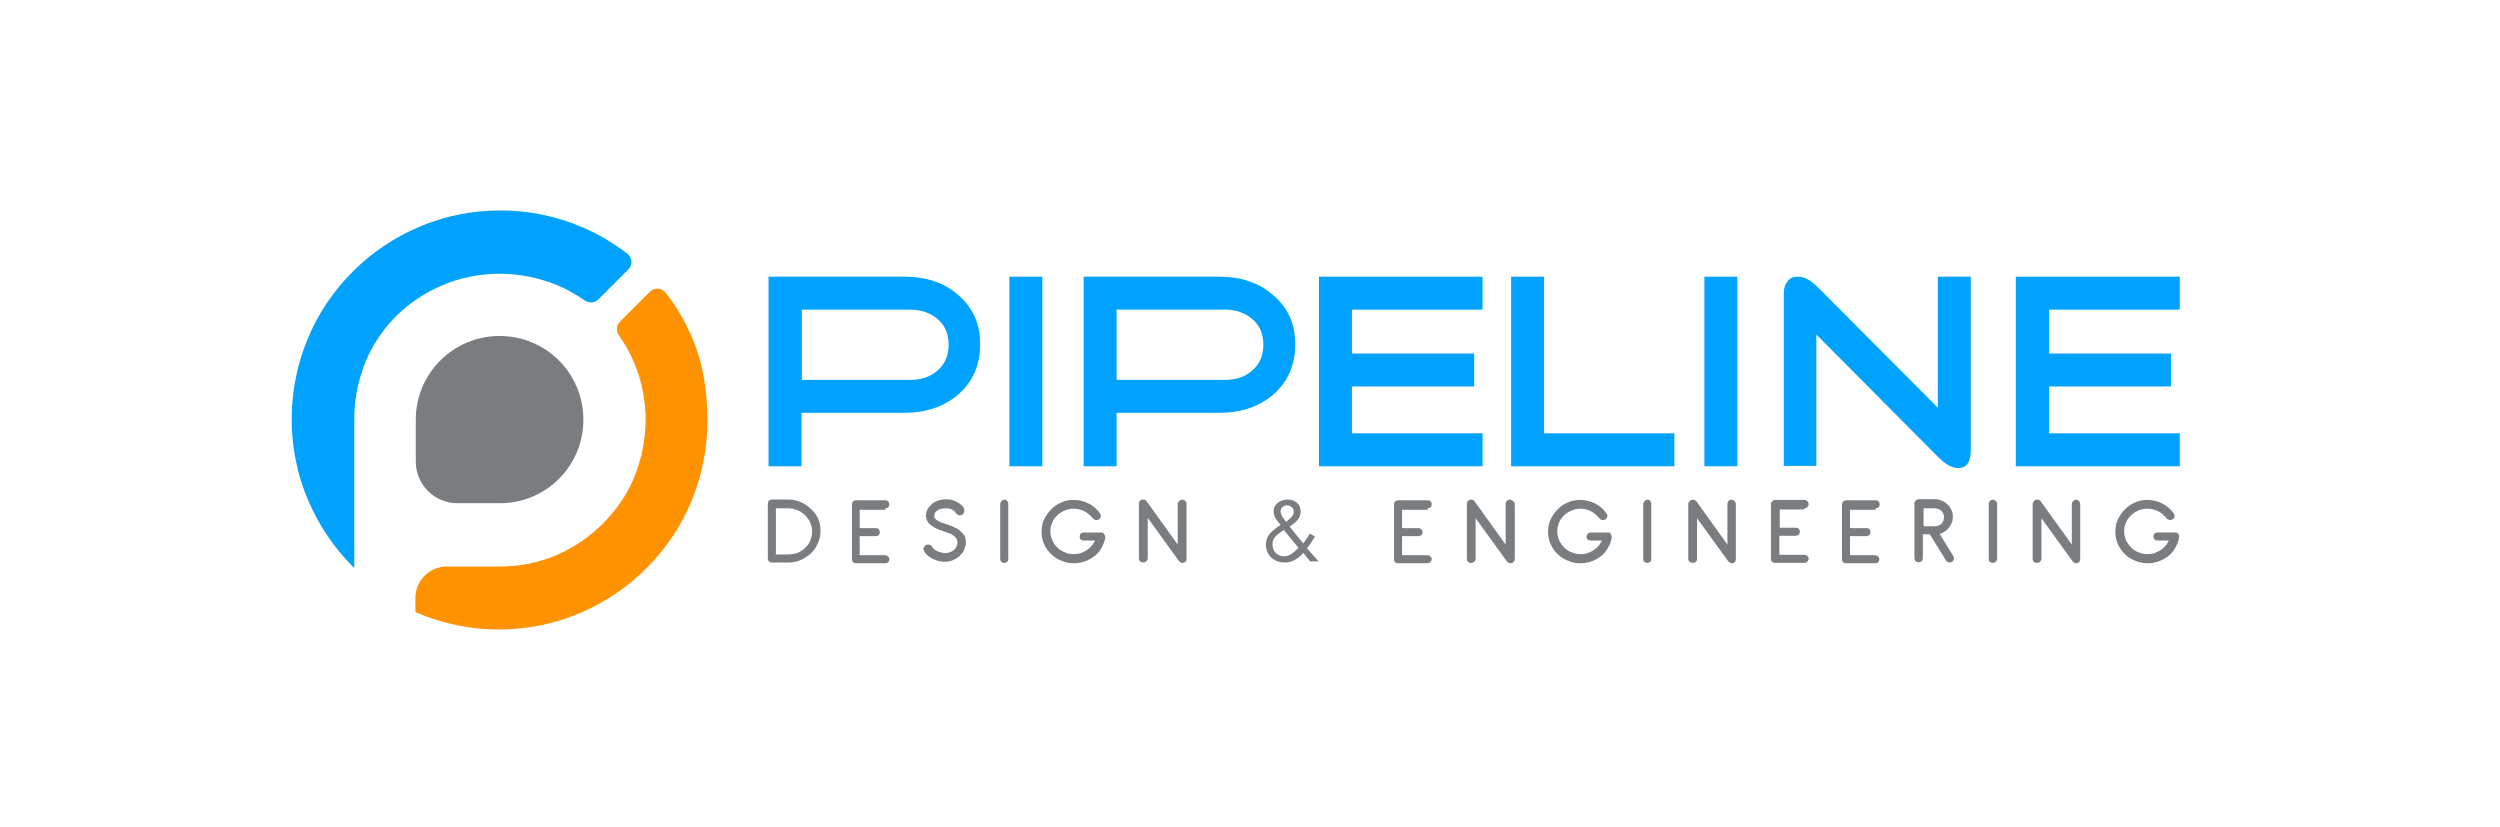 <?xml version="1.0" encoding="UTF-8"?> <svg xmlns="http://www.w3.org/2000/svg" xmlns:xlink="http://www.w3.org/1999/xlink" version="1.1" id="Layer_1" x="0px" y="0px" viewBox="0 0 683.1 225.9" style="enable-background:new 0 0 683.1 225.9;" xml:space="preserve"> <style type="text/css"> .st0{fill:none;stroke:#231F20;stroke-miterlimit:10;} .st1{fill:#797D80;} .st2{fill:#00A2FF;} .st3{fill:#FF9200;} </style> <g> <g> <path class="st0" d="M79.4,114.7L79.4,114.7L79.4,114.7z"></path> <path class="st1" d="M159.4,114.7c0-12.7-10.2-22.9-22.9-22.9c-12.6,0-22.9,10.2-22.9,22.9l0,0v11.4c0,6.3,5.1,11.4,11.4,11.4 h11.4C149.2,137.6,159.4,127.3,159.4,114.7z"></path> <path class="st2" d="M121,77.9c4.9-2.1,10.2-3.1,15.6-3.1s10.6,1.1,15.6,3.1c2.7,1.1,5.2,2.6,7.6,4.2c1.1,0.8,2.7,0.7,3.7-0.3 l8.2-8.2c1.2-1.2,1.1-3.2-0.3-4.3c-3.8-2.9-8-5.4-12.5-7.3c-7.1-3-14.6-4.5-22.2-4.5c-7.7,0-15.2,1.5-22.2,4.5 c-6.8,2.9-12.9,7-18.1,12.2S87,85.5,84.2,92.3c-3,7.1-4.5,14.6-4.5,22.2l0,0c0,7.7,1.5,15.2,4.5,22.2c2.9,6.8,7,12.9,12.2,18.1 c0.1,0.1,0.3,0.3,0.4,0.4v-40.8l0,0c0-5.4,1.1-10.6,3.1-15.6c2-4.8,4.9-9,8.6-12.7C111.9,82.8,116.2,79.9,121,77.9z"></path> <path class="st3" d="M189.2,92.5c-1.9-4.5-4.3-8.7-7.3-12.5c-1.1-1.4-3.1-1.5-4.3-0.3l-8.2,8.2c-1,1-1.1,2.5-0.3,3.7 c1.7,2.4,3.1,4.9,4.2,7.6c2.1,4.9,3.1,10.2,3.1,15.6s-1.1,10.6-3.1,15.6c-2,4.8-4.9,9-8.6,12.7c-3.7,3.7-7.9,6.5-12.7,8.6 c-4.9,2.1-10.2,3.1-15.6,3.1l0,0h-14.3c-4.7,0-8.6,3.8-8.6,8.6v3.8c0.2,0.1,0.4,0.2,0.6,0.3c7.1,3,14.6,4.5,22.2,4.5 c7.7,0,15.2-1.5,22.2-4.5c6.8-2.9,12.9-7,18.1-12.2c5.2-5.2,9.4-11.3,12.2-18.1c3-7.1,4.5-14.6,4.5-22.2S192.2,99.5,189.2,92.5z"></path> </g> <g> <g> <g> <path class="st2" d="M261.7,80.5c-3.8-3.3-8.7-4.9-14.5-4.9H210v51.8h9v-14.6h28.1c5.8,0,10.6-1.6,14.5-4.8 c4.1-3.5,6.2-8.1,6.2-13.7C267.9,88.5,265.8,84,261.7,80.5z M256.2,101.2c-2,1.8-4.5,2.6-7.5,2.6h-29.6V84.6h29.6 c3,0,5.5,0.9,7.5,2.6s3,4,3,7C259.2,97.1,258.2,99.5,256.2,101.2z"></path> <rect x="275.8" y="75.6" class="st2" width="9" height="51.8"></rect> <path class="st2" d="M347.7,80.5c-3.8-3.3-8.7-4.9-14.5-4.9h-37.1v51.8h9v-14.6h28.1c5.8,0,10.6-1.6,14.5-4.8 c4.1-3.5,6.2-8.1,6.2-13.7C354,88.5,351.9,84,347.7,80.5z M342.2,101.2c-2,1.8-4.5,2.6-7.5,2.6h-29.6V84.6h29.6 c3,0,5.5,0.9,7.5,2.6s3,4,3,7C345.2,97.1,344.2,99.5,342.2,101.2z"></path> <polygon class="st2" points="360.4,127.4 405.1,127.4 405.1,118.4 369.4,118.4 369.4,105.6 402.8,105.6 402.8,96.6 369.4,96.6 369.4,84.6 405.1,84.6 405.1,75.6 360.4,75.6 "></polygon> <polygon class="st2" points="421.9,75.6 412.9,75.6 412.9,127.4 457.5,127.4 457.5,118.4 421.9,118.4 "></polygon> <rect x="465.7" y="75.6" class="st2" width="9" height="51.8"></rect> <path class="st2" d="M529.6,111.5l-33.2-33.3c-1.8-1.8-3.5-2.6-5.2-2.6c-1.2,0-2.2,0.4-2.8,1.3c-0.7,0.9-1,1.9-1,3.1v47.3h8.9 V91.4l33.2,33.4c2.1,2.1,3.9,3.1,5.6,3.1c2.3,0,3.4-1.7,3.4-5V75.6h-9v35.9H529.6z"></path> <polygon class="st2" points="595.6,84.6 595.6,75.6 550.8,75.6 550.8,127.4 595.6,127.4 595.6,118.4 559.9,118.4 559.9,105.6 593.2,105.6 593.2,96.6 559.9,96.6 559.9,84.6 "></polygon> </g> </g> <g> <path class="st1" d="M221.6,139.1c-0.8-0.8-1.7-1.4-2.8-1.9s-2.2-0.7-3.4-0.7h-4.5c-0.3,0-0.6,0.1-0.8,0.3s-0.3,0.5-0.3,0.8v15 c0,0.3,0.1,0.6,0.3,0.8s0.5,0.3,0.8,0.3h4.5c1.2,0,2.4-0.2,3.4-0.7c1.1-0.5,2-1.1,2.8-1.8c0.8-0.8,1.4-1.7,1.9-2.8 s0.7-2.2,0.7-3.4s-0.2-2.3-0.7-3.4C223.1,140.7,222.4,139.8,221.6,139.1z M215.4,151.5H212v-12.6h3.4c0.9,0,1.7,0.2,2.5,0.5 s1.5,0.8,2.1,1.4c0.6,0.6,1,1.2,1.4,2c0.3,0.8,0.5,1.6,0.5,2.4c0,0.9-0.2,1.7-0.5,2.5s-0.8,1.4-1.4,2c-0.6,0.6-1.3,1-2.1,1.4 C217.1,151.3,216.3,151.5,215.4,151.5z"></path> <path class="st1" d="M241.9,138.9c0.3,0,0.6-0.1,0.8-0.3s0.3-0.5,0.3-0.8s-0.1-0.6-0.3-0.8s-0.5-0.3-0.8-0.3h-8 c-0.3,0-0.6,0.1-0.8,0.3s-0.3,0.5-0.3,0.8v15c0,0.3,0.1,0.6,0.3,0.8s0.5,0.3,0.8,0.3h8c0.3,0,0.6-0.1,0.8-0.3s0.3-0.5,0.3-0.8 s-0.1-0.6-0.4-0.8c-0.2-0.2-0.5-0.3-0.8-0.3h-6.9v-5.2h4.4c0.3,0,0.6-0.1,0.8-0.3s0.3-0.5,0.3-0.8s-0.1-0.6-0.3-0.8 s-0.5-0.3-0.8-0.3h-4.4v-5h7V138.9z"></path> <path class="st1" d="M262.5,145.2c-0.4-0.4-0.9-0.8-1.5-1c-0.5-0.3-1.1-0.5-1.9-0.8c-0.3-0.1-0.7-0.3-1.2-0.4 c-0.5-0.2-1-0.3-1.3-0.5c-0.4-0.2-0.7-0.4-1-0.7c-0.2-0.2-0.3-0.4-0.3-0.7c0-0.4,0.1-0.7,0.2-1c0.2-0.3,0.4-0.5,0.7-0.7 c0.3-0.2,0.6-0.3,1-0.4c0.6-0.1,1.1-0.1,1.8-0.1c0.3,0,0.5,0.1,0.8,0.2c0.3,0.1,0.5,0.2,0.8,0.4c0.2,0.2,0.4,0.4,0.6,0.7 c0.2,0.4,0.6,0.6,1.1,0.6c0.3,0,0.7-0.1,0.9-0.4c0.2-0.2,0.3-0.5,0.3-0.9c0-0.3-0.1-0.5-0.2-0.8c-0.3-0.5-0.7-0.8-1.1-1.1 s-0.8-0.5-1.3-0.7c-0.4-0.2-0.9-0.3-1.3-0.4c-1.1-0.1-2.1-0.1-3.1,0.2c-0.6,0.2-1.2,0.5-1.7,0.9s-0.9,0.9-1.3,1.4 c-0.3,0.6-0.5,1.2-0.5,1.9c0,0.6,0.2,1.2,0.5,1.7s0.8,0.9,1.3,1.2c0.5,0.4,1.1,0.6,1.7,0.9c0.6,0.2,1.2,0.4,1.7,0.6 c0.5,0.2,1,0.4,1.4,0.5c0.4,0.2,0.8,0.4,1.1,0.7c0.3,0.2,0.5,0.5,0.7,0.8s0.2,0.6,0.2,1s-0.1,0.8-0.3,1.1 c-0.2,0.4-0.4,0.7-0.7,0.9c-0.3,0.3-0.7,0.5-1.1,0.6c-0.7,0.3-1.3,0.3-2.2,0.1c-0.4-0.1-0.7-0.2-1-0.3c-0.4-0.2-0.7-0.3-1-0.6 c-0.3-0.2-0.5-0.4-0.6-0.7c-0.2-0.4-0.6-0.6-1.1-0.6c-0.4,0-0.7,0.1-0.9,0.4c-0.2,0.2-0.4,0.5-0.4,0.8c0,0.2,0.1,0.4,0.2,0.6 c0.2,0.4,0.6,0.9,1,1.2s0.9,0.7,1.4,0.9c0.5,0.3,1.1,0.4,1.6,0.6c0.6,0.1,1.1,0.2,1.6,0.2c0.8,0,1.5-0.1,2.2-0.4 c0.7-0.3,1.3-0.6,1.8-1.1s1-1,1.3-1.7s0.5-1.4,0.5-2.1c0-0.7-0.1-1.4-0.4-1.9C263.3,146,262.9,145.6,262.5,145.2z"></path> <path class="st1" d="M273.7,136.9c-0.2,0.2-0.4,0.5-0.4,0.8v15c0,0.3,0.1,0.6,0.3,0.8c0.2,0.2,0.5,0.3,0.8,0.3s0.6-0.1,0.8-0.3 c0.2-0.2,0.3-0.5,0.3-0.8v-15c0-0.3-0.1-0.6-0.3-0.8C274.9,136.4,274.1,136.4,273.7,136.9z"></path> <path class="st1" d="M300.9,145.5h-4.8c-0.3,0-0.6,0.1-0.8,0.3c-0.2,0.2-0.3,0.5-0.3,0.8s0.1,0.6,0.3,0.8 c0.2,0.2,0.5,0.3,0.8,0.3h3.1c-0.2,0.4-0.4,0.8-0.7,1.2c-0.4,0.5-0.8,0.9-1.4,1.3c-0.5,0.4-1.1,0.6-1.7,0.9 c-1.4,0.5-3.1,0.4-4.5-0.2c-0.8-0.3-1.5-0.8-2-1.3c-0.6-0.6-1-1.2-1.4-2c-0.3-0.8-0.5-1.6-0.5-2.4c0-0.9,0.2-1.7,0.5-2.4 c0.3-0.8,0.8-1.4,1.4-2s1.3-1,2-1.3c1.6-0.7,3.4-0.7,5.2,0.1c0.9,0.4,1.7,1.1,2.5,2c0.1,0.2,0.3,0.3,0.5,0.4 c0.6,0.2,1.1,0.1,1.4-0.3c0.2-0.2,0.3-0.5,0.3-0.7c0-0.3-0.1-0.5-0.3-0.8c-0.8-1.1-1.8-2-3-2.6s-2.6-1-4.1-1 c-1.2,0-2.4,0.2-3.4,0.7c-1.1,0.4-2,1.1-2.8,1.9c-0.8,0.8-1.4,1.7-1.9,2.7s-0.7,2.2-0.7,3.4s0.2,2.3,0.7,3.4 c0.4,1,1.1,1.9,1.9,2.7s1.7,1.4,2.8,1.8c1.1,0.5,2.2,0.7,3.4,0.7c1.1,0,2-0.2,3-0.5c0.9-0.3,1.8-0.8,2.6-1.4 c0.8-0.6,1.4-1.3,1.9-2.2c0.5-0.8,0.9-1.8,1.1-2.7V147c0,0,0-0.1,0-0.2c0-0.3-0.1-0.6-0.3-0.8 C301.6,145.7,301.3,145.5,300.9,145.5z"></path> <path class="st1" d="M322.2,136.9c-0.2,0.2-0.4,0.5-0.4,0.8v11.1l-8.4-11.7c-0.1-0.2-0.2-0.3-0.4-0.4c-0.4-0.3-1.1-0.3-1.5,0.1 c-0.2,0.2-0.3,0.5-0.3,0.8v15c0,0.3,0.1,0.6,0.3,0.8c0.5,0.4,1.3,0.4,1.7,0c0.2-0.2,0.4-0.5,0.4-0.8v-11.1l8.4,11.6 c0.1,0.2,0.2,0.3,0.4,0.4c0.2,0.2,0.4,0.3,0.7,0.3c0.3,0,0.6-0.1,0.8-0.3c0.2-0.2,0.3-0.5,0.3-0.8v-15c0-0.3-0.1-0.6-0.3-0.8 C323.4,136.4,322.7,136.4,322.2,136.9z"></path> <path class="st1" d="M390.1,138.9c0.3,0,0.6-0.1,0.8-0.3c0.2-0.2,0.3-0.5,0.3-0.8s-0.1-0.6-0.3-0.8c-0.2-0.2-0.5-0.3-0.8-0.3h-8 c-0.3,0-0.6,0.1-0.9,0.3c-0.2,0.2-0.3,0.5-0.3,0.8v15c0,0.3,0.1,0.6,0.3,0.8c0.2,0.2,0.5,0.3,0.8,0.3h8c0.3,0,0.6-0.1,0.8-0.3 c0.2-0.2,0.4-0.5,0.4-0.8s-0.1-0.6-0.4-0.8c-0.2-0.2-0.5-0.3-0.8-0.3h-6.9v-5.2h4.4c0.3,0,0.6-0.1,0.9-0.3 c0.2-0.2,0.3-0.5,0.3-0.8s-0.1-0.6-0.4-0.8c-0.2-0.2-0.5-0.3-0.8-0.3h-4.4v-5h7V138.9z"></path> <path class="st1" d="M411.7,136.9c-0.2,0.2-0.3,0.5-0.3,0.8v11.1l-8.4-11.7c-0.1-0.2-0.2-0.3-0.4-0.4c-0.4-0.3-1.1-0.3-1.5,0.2 c-0.2,0.2-0.3,0.5-0.3,0.8v15c0,0.3,0.1,0.6,0.3,0.8c0.5,0.5,1.2,0.4,1.7,0c0.2-0.2,0.4-0.5,0.4-0.8v-11.1l8.4,11.6 c0.1,0.2,0.2,0.3,0.4,0.4c0.2,0.2,0.4,0.3,0.7,0.3c0.3,0,0.6-0.1,0.8-0.3c0.2-0.2,0.4-0.5,0.4-0.8v-15c0-0.3-0.1-0.6-0.4-0.8 C413,136.4,412.2,136.4,411.7,136.9z"></path> <path class="st1" d="M439.5,145.5h-4.8c-0.3,0-0.6,0.1-0.8,0.3c-0.2,0.2-0.4,0.5-0.4,0.8s0.1,0.6,0.3,0.8 c0.2,0.2,0.5,0.3,0.8,0.3h3.1c-0.2,0.4-0.4,0.8-0.7,1.2c-0.4,0.5-0.8,0.9-1.4,1.3c-0.5,0.4-1.1,0.6-1.7,0.9 c-1.4,0.5-3.1,0.4-4.5-0.2c-0.8-0.3-1.5-0.8-2-1.3c-0.6-0.6-1-1.2-1.4-2c-0.3-0.8-0.5-1.6-0.5-2.4c0-0.9,0.2-1.7,0.5-2.4 c0.3-0.8,0.8-1.4,1.4-2s1.3-1,2-1.3c1.6-0.7,3.4-0.7,5.1,0.1c0.9,0.4,1.7,1.1,2.5,2c0.2,0.2,0.3,0.3,0.5,0.4 c0.6,0.2,1.1,0.1,1.4-0.3c0.2-0.2,0.3-0.5,0.3-0.7c0-0.3-0.1-0.5-0.3-0.8c-0.8-1.1-1.8-2-3-2.6s-2.6-1-4.1-1 c-1.2,0-2.4,0.2-3.4,0.7c-1.1,0.4-2,1.1-2.8,1.9c-0.8,0.8-1.4,1.7-1.9,2.7s-0.7,2.2-0.7,3.4s0.2,2.3,0.7,3.4c0.5,1,1.1,2,1.9,2.7 c0.8,0.8,1.7,1.4,2.8,1.8c1.1,0.5,2.2,0.7,3.4,0.7c1.1,0,2.1-0.2,3-0.5c1-0.3,1.8-0.8,2.6-1.4c0.8-0.6,1.4-1.3,1.9-2.2 c0.5-0.8,0.9-1.8,1.1-2.8c0-0.1,0-0.1,0-0.2c0-0.3-0.1-0.6-0.3-0.8C440.2,145.6,439.8,145.5,439.5,145.5z"></path> <path class="st1" d="M449.4,136.9c-0.2,0.2-0.4,0.5-0.4,0.8v15c0,0.3,0.1,0.6,0.3,0.8c0.2,0.2,0.5,0.3,0.8,0.3s0.6-0.1,0.8-0.3 c0.2-0.2,0.3-0.5,0.3-0.8v-15c0-0.3-0.1-0.6-0.3-0.8C450.7,136.4,449.9,136.4,449.4,136.9z"></path> <path class="st1" d="M472.3,136.9c-0.2,0.2-0.3,0.5-0.3,0.8v11.1l-8.4-11.7c-0.1-0.1-0.2-0.3-0.4-0.4c-0.4-0.3-1.1-0.2-1.5,0.2 c-0.2,0.2-0.4,0.5-0.4,0.8v15c0,0.3,0.1,0.6,0.4,0.8c0.5,0.4,1.2,0.4,1.7,0c0.2-0.2,0.3-0.5,0.3-0.8v-11.1l8.4,11.6 c0.1,0.2,0.2,0.3,0.4,0.4c0.2,0.2,0.4,0.3,0.7,0.3c0.3,0,0.6-0.1,0.8-0.3c0.2-0.2,0.3-0.5,0.3-0.8v-15c0-0.3-0.1-0.6-0.3-0.8 C473.5,136.4,472.7,136.4,472.3,136.9z"></path> <path class="st1" d="M493,138.9c0.3,0,0.6-0.1,0.8-0.3c0.2-0.2,0.4-0.5,0.4-0.8s-0.1-0.6-0.3-0.8c-0.2-0.2-0.5-0.4-0.8-0.4h-8 c-0.3,0-0.6,0.1-0.8,0.3c-0.2,0.2-0.4,0.5-0.4,0.8v15c0,0.3,0.1,0.6,0.3,0.8c0.2,0.2,0.5,0.3,0.8,0.3h8c0.3,0,0.6-0.1,0.8-0.3 c0.2-0.2,0.4-0.5,0.4-0.8s-0.1-0.6-0.4-0.8c-0.2-0.2-0.5-0.3-0.8-0.3h-6.8v-5.2h4.4c0.3,0,0.6-0.1,0.9-0.3 c0.2-0.2,0.3-0.5,0.3-0.8s-0.1-0.6-0.3-0.8c-0.2-0.2-0.5-0.3-0.8-0.3h-4.4v-5h6.7V138.9z"></path> <path class="st1" d="M512.5,138.9c0.3,0,0.6-0.1,0.8-0.3s0.3-0.5,0.3-0.8s-0.1-0.6-0.3-0.8s-0.5-0.3-0.8-0.3h-8 c-0.3,0-0.6,0.1-0.8,0.3c-0.2,0.2-0.4,0.5-0.4,0.8v15c0,0.3,0.1,0.6,0.3,0.8c0.2,0.2,0.5,0.3,0.8,0.3h8c0.3,0,0.6-0.1,0.8-0.3 s0.3-0.5,0.3-0.8s-0.1-0.6-0.4-0.8c-0.2-0.2-0.5-0.3-0.8-0.3h-6.8v-5.2h4.4c0.3,0,0.6-0.1,0.9-0.3c0.2-0.2,0.3-0.5,0.3-0.8 s-0.1-0.6-0.3-0.8c-0.2-0.2-0.5-0.3-0.9-0.3h-4.4v-5h7V138.9z"></path> <path class="st1" d="M533.7,151.9l-3.7-6c0.4-0.1,0.7-0.3,1.1-0.5c0.5-0.3,1-0.6,1.3-1.1c0.4-0.4,0.6-0.9,0.9-1.4 c0.2-0.5,0.3-1.1,0.3-1.7c0-0.6-0.1-1.3-0.4-1.9c-0.3-0.6-0.6-1.1-1.1-1.5c-0.4-0.4-1-0.8-1.6-1c-0.6-0.3-1.2-0.4-1.9-0.4h-4.3 c-0.3,0-0.6,0.1-0.9,0.4c-0.2,0.2-0.3,0.5-0.3,0.8v14.9c0,0.3,0.1,0.6,0.3,0.8c0.5,0.5,1.2,0.4,1.7,0c0.2-0.2,0.3-0.5,0.3-0.8 V146h1.9l4.4,7.1c0.1,0.2,0.3,0.3,0.4,0.4c0.2,0.1,0.4,0.2,0.6,0.2c0.4,0,0.7-0.1,0.9-0.4c0.2-0.2,0.3-0.5,0.3-0.7s0-0.3-0.1-0.5 C533.9,152.1,533.8,152,533.7,151.9z M531,142.3c-0.1,0.3-0.3,0.5-0.5,0.8c-0.2,0.2-0.5,0.4-0.8,0.5s-0.6,0.2-1,0.2h-3.1v-4.9 h3.1c0.3,0,0.7,0.1,1,0.2c0.3,0.1,0.6,0.3,0.8,0.5s0.4,0.5,0.5,0.8s0.2,0.6,0.2,0.9C531.2,141.7,531.1,142,531,142.3z"></path> <path class="st1" d="M543.7,136.9c-0.2,0.2-0.3,0.5-0.3,0.8v15c0,0.3,0.1,0.6,0.3,0.8s0.5,0.3,0.8,0.3s0.6-0.1,0.8-0.3 s0.4-0.5,0.4-0.8v-15c0-0.3-0.1-0.6-0.4-0.8C544.9,136.4,544.2,136.4,543.7,136.9z"></path> <path class="st1" d="M566.5,136.9c-0.2,0.2-0.4,0.5-0.4,0.8v11.1l-8.4-11.7c-0.1-0.2-0.2-0.3-0.4-0.4c-0.4-0.3-1.1-0.3-1.5,0.2 c-0.2,0.2-0.4,0.5-0.4,0.8v15c0,0.3,0.1,0.6,0.3,0.8c0.4,0.4,1.3,0.4,1.7,0c0.2-0.2,0.4-0.5,0.4-0.8v-11.1l8.4,11.6 c0.1,0.2,0.2,0.3,0.4,0.4c0.2,0.2,0.4,0.3,0.7,0.3s0.6-0.1,0.8-0.3s0.3-0.5,0.3-0.8v-15c0-0.3-0.1-0.6-0.3-0.8 C567.8,136.4,567,136.4,566.5,136.9z"></path> <path class="st1" d="M595.2,145.9c-0.2-0.3-0.5-0.4-0.9-0.4h-4.8c-0.3,0-0.6,0.1-0.8,0.3s-0.3,0.5-0.3,0.8s0.1,0.6,0.3,0.8 s0.5,0.3,0.8,0.3h3.1c-0.2,0.4-0.4,0.8-0.7,1.2c-0.4,0.5-0.8,0.9-1.4,1.3c-0.5,0.4-1.1,0.6-1.7,0.9c-0.6,0.2-1.3,0.3-2,0.3 c-0.9,0-1.7-0.2-2.5-0.5s-1.5-0.8-2-1.3c-0.6-0.6-1-1.2-1.4-2c-0.3-0.8-0.5-1.6-0.5-2.4c0-0.9,0.2-1.7,0.5-2.4 c0.3-0.8,0.8-1.4,1.4-2c0.6-0.6,1.3-1,2-1.3c1.6-0.7,3.4-0.7,5.2,0.1c0.9,0.4,1.7,1.1,2.5,2c0.1,0.2,0.3,0.3,0.5,0.4 c0.5,0.2,1.1,0.1,1.4-0.3c0.2-0.2,0.3-0.5,0.3-0.7c0-0.3-0.1-0.5-0.3-0.8c-0.8-1.1-1.8-1.9-3-2.6c-1.2-0.6-2.6-1-4.1-1 c-1.2,0-2.4,0.2-3.4,0.7c-1.1,0.4-2,1.1-2.8,1.9c-0.8,0.8-1.4,1.7-1.9,2.7s-0.7,2.2-0.7,3.4s0.2,2.3,0.7,3.4c0.5,1,1.1,2,1.9,2.7 c0.8,0.8,1.7,1.4,2.8,1.8c1.1,0.5,2.2,0.7,3.4,0.7c1.1,0,2.1-0.2,3-0.5s1.8-0.8,2.6-1.4c0.8-0.6,1.4-1.3,1.9-2.2 c0.5-0.8,0.9-1.8,1.1-2.8c0-0.1,0-0.2,0-0.2C595.5,146.4,595.4,146.1,595.2,145.9z"></path> <path class="st1" d="M357.1,149.8c0.4-0.4,0.7-0.9,1-1.3c0.3-0.5,0.7-1,1.1-1.7l0.1-0.2l-1.4-0.8l-0.1,0.2 c-0.3,0.5-0.6,0.9-0.9,1.4c-0.3,0.4-0.6,0.7-0.8,1.1l-3.7-4.6c1-0.7,1.7-1.3,2.2-1.9c0.5-0.7,0.8-1.4,0.8-2.2c0-1-0.3-1.8-1-2.4 c-0.7-0.6-1.5-0.9-2.5-0.9c-1.1,0-2,0.3-2.8,0.9c-0.7,0.6-1.1,1.4-1.1,2.3c0,0.5,0.1,1,0.3,1.4c0.2,0.5,0.5,1,1.1,1.7l0.5,0.6 c-1.3,0.9-2.3,1.7-3,2.5c-0.7,0.9-1,1.9-1,2.9c0,1.4,0.5,2.6,1.4,3.5c1,0.9,2.2,1.4,3.7,1.4c1,0,1.9-0.2,2.8-0.7 c0.8-0.4,1.6-1.1,2.3-1.9l1.9,2.3h2.3L357.1,149.8z M350.9,152c-0.9,0-1.7-0.3-2.3-0.9c-0.6-0.6-0.9-1.4-0.9-2.3 c0-0.6,0.1-1.2,0.4-1.7s1-1.1,2.1-1.9l0.6-0.4l4,4.9c-0.7,0.7-1.4,1.3-2,1.7S351.5,152,350.9,152z M351.7,138.1 c0.5,0,0.9,0.2,1.3,0.5c0.3,0.3,0.5,0.7,0.5,1.2c0,0.4-0.1,0.8-0.4,1.2s-0.7,0.8-1.2,1.2l-0.5,0.4l-0.8-1.1 c-0.2-0.3-0.4-0.6-0.5-0.9c-0.1-0.3-0.2-0.6-0.2-0.8c0-0.5,0.2-0.9,0.5-1.2C350.7,138.2,351.1,138.1,351.7,138.1z"></path> </g> </g> </g> </svg> 